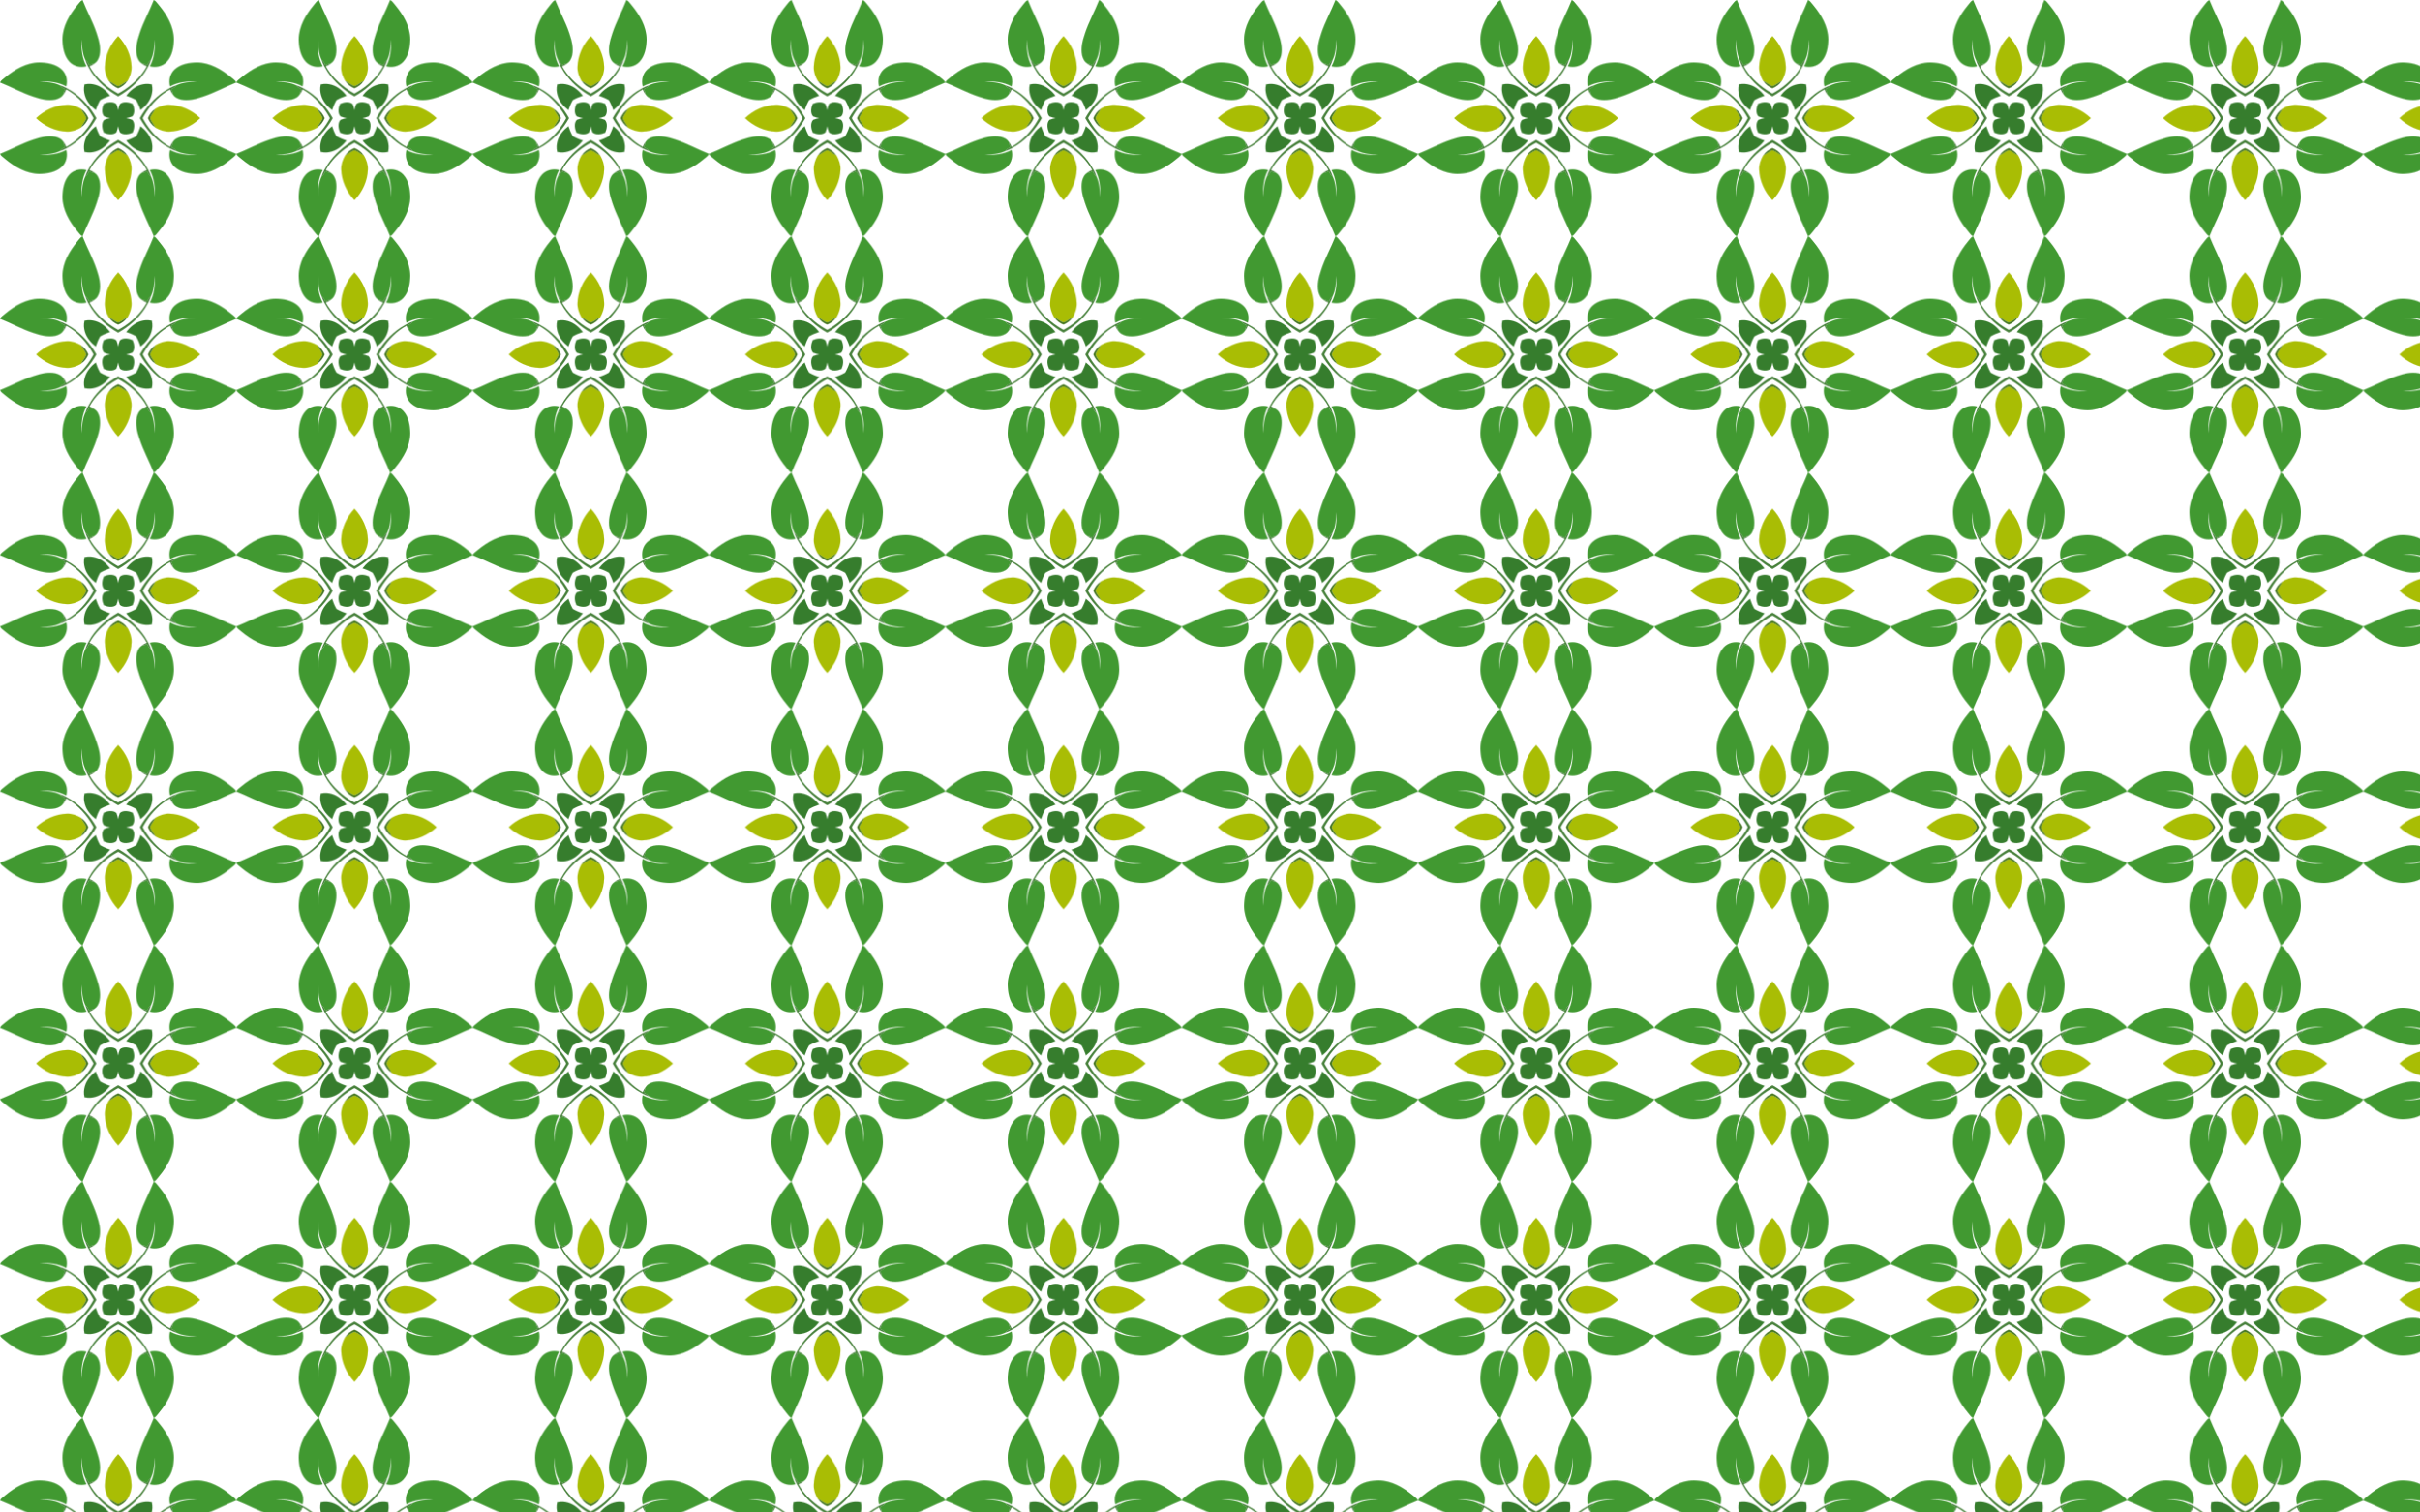 <?xml version="1.0" encoding="utf-8"?>

<!DOCTYPE svg PUBLIC "-//W3C//DTD SVG 1.1//EN" "http://www.w3.org/Graphics/SVG/1.1/DTD/svg11.dtd">
<svg version="1.1" id="Layer_1" xmlns="http://www.w3.org/2000/svg" xmlns:xlink="http://www.w3.org/1999/xlink" x="0px" y="0px"
	 viewBox="0 0 2560 1600" enable-background="new 0 0 2560 1600" xml:space="preserve">
<pattern  width="250" height="250" patternUnits="userSpaceOnUse" id="New_Pattern" viewBox="70.741 -320.741 250 250" overflow="visible">
	<g>
		<polygon fill="none" points="70.741,-320.741 320.741,-320.741 320.741,-70.741 70.741,-70.741 		"/>
		<g>
			<path fill="#419931" stroke="#419931" stroke-width="0.062" d="M136.756-28.982c0.213,8.259,1.653,17.234,7.456,23.54
				c4.503,4.865,11.636,6.44,17.943,4.763c-4.7-8.613-5.692-18.612-5.023-28.256
				c0.346,7.33,0.685,15.077,3.944,21.73c1.921,1.331,3.031,3.385,3.834,5.519c1.74-0.992,3.637-1.669,5.621-1.992
				c3.039-1.653,4.661-5.236,5.456-8.487c1.614-7.755-0.48-15.714-2.952-23.06
				c-3.976-12.258-10.353-23.548-15.045-35.515c-2.378,1.11-3.63,3.574-5.362,5.417
				C144.117-55.058,136.874-42.697,136.756-28.982z"/>
			<path fill="#419931" stroke="#419931" stroke-width="0.062" d="M254.725-28.982c-0.213,8.259-1.653,17.234-7.456,23.54
				c-4.503,4.865-11.636,6.44-17.943,4.763c4.7-8.613,5.692-18.612,5.023-28.256
				c-0.346,7.33-0.685,15.077-3.944,21.73c-1.921,1.331-3.031,3.385-3.834,5.519
				c-1.74-0.992-3.637-1.669-5.621-1.992c-3.039-1.653-4.661-5.236-5.456-8.487
				c-1.614-7.755,0.48-15.714,2.952-23.06c3.976-12.258,10.353-23.548,15.045-35.515
				c2.378,1.11,3.63,3.574,5.362,5.417C247.364-55.058,254.607-42.697,254.725-28.982z"/>
		</g>
		<g>
			<path fill="#419931" stroke="#419931" stroke-width="0.062" d="M362.499-136.756c8.259-0.213,17.234-1.653,23.54-7.456
				c4.865-4.503,6.44-11.636,4.763-17.943c-8.613,4.7-18.612,5.692-28.256,5.023
				c7.33-0.346,15.077-0.685,21.73-3.944c1.331-1.921,3.385-3.031,5.519-3.834
				c-0.992-1.74-1.669-3.637-1.992-5.621c-1.653-3.039-5.236-4.661-8.487-5.456
				c-7.755-1.614-15.714,0.48-23.06,2.952c-12.258,3.976-23.548,10.353-35.515,15.045
				c1.11,2.378,3.574,3.63,5.417,5.362C336.424-144.117,348.784-136.874,362.499-136.756z"/>
			<path fill="#419931" stroke="#419931" stroke-width="0.062" d="M362.499-254.725c8.259,0.213,17.234,1.653,23.54,7.456
				c4.865,4.503,6.44,11.636,4.763,17.943c-8.613-4.7-18.612-5.692-28.256-5.023
				c7.33,0.346,15.077,0.685,21.73,3.944c1.331,1.921,3.385,3.031,5.519,3.834
				c-0.992,1.74-1.669,3.637-1.992,5.621c-1.653,3.039-5.236,4.661-8.487,5.456
				c-7.755,1.614-15.714-0.48-23.06-2.952c-12.258-3.976-23.548-10.353-35.515-15.045
				c1.11-2.378,3.574-3.63,5.417-5.362C336.424-247.364,348.784-254.607,362.499-254.725z"/>
		</g>
		<g>
			<path fill="#367D2D" stroke="#367D2D" stroke-width="0.062" d="M180.516-210.966c4.233-1.764,9.592-2.86,13.39,0.353
				c0.764,2.094,1.428,4.269,1.834,6.479c0.406-2.209,1.07-4.384,1.834-6.479
				c3.798-3.213,9.157-2.117,13.39-0.353c1.764,4.233,2.86,9.592-0.353,13.39
				c-2.094,0.764-4.269,1.428-6.479,1.834c2.209,0.406,4.384,1.07,6.479,1.834
				c3.213,3.798,2.117,9.157,0.353,13.39c-4.233,1.764-9.592,2.86-13.39-0.353
				c-0.764-2.094-1.428-4.269-1.834-6.479c-0.406,2.209-1.07,4.384-1.834,6.479
				c-3.798,3.213-9.157,2.117-13.39,0.353c-1.764-4.233-2.86-9.592,0.353-13.39
				c2.094-0.764,4.269-1.428,6.479-1.834c-2.209-0.406-4.384-1.07-6.479-1.834
				C177.655-201.373,178.752-206.732,180.516-210.966z"/>
			<path fill="#367D2D" stroke="#367D2D" stroke-width="0.062" d="M231.364-231.364c0.797,3.831,0.789,7.792-0.423,11.571
				c-1.803,6.377-6.338,11.534-11.455,15.557c-1.177-3.685-2.706-7.267-4.632-10.618
				c-3.351-1.926-6.933-3.456-10.618-4.632c4.023-5.117,9.18-9.652,15.557-11.455
				C223.572-232.153,227.533-232.161,231.364-231.364z"/>
			<path fill="#367D2D" stroke="#367D2D" stroke-width="0.062" d="M231.364-160.118c-3.831,0.797-7.792,0.789-11.571-0.423
				c-6.377-1.803-11.534-6.338-15.557-11.455c3.685-1.177,7.267-2.706,10.618-4.632
				c1.926-3.351,3.456-6.933,4.632-10.618c5.117,4.023,9.652,9.18,11.455,15.557
				C232.153-167.909,232.161-163.948,231.364-160.118z"/>
			<path fill="#367D2D" stroke="#367D2D" stroke-width="0.062" d="M160.118-160.118c-0.797-3.831-0.789-7.792,0.423-11.571
				c1.803-6.377,6.338-11.534,11.455-15.557c1.177,3.685,2.706,7.267,4.632,10.618
				c3.351,1.926,6.933,3.456,10.618,4.632c-4.023,5.117-9.18,9.652-15.557,11.455
				C167.909-159.328,163.948-159.321,160.118-160.118z"/>
			<path fill="#367D2D" stroke="#367D2D" stroke-width="0.062" d="M160.118-231.364c3.831-0.797,7.792-0.789,11.571,0.423
				c6.377,1.803,11.534,6.338,15.557,11.455c-3.685,1.177-7.267,2.706-10.618,4.632
				c-1.926,3.351-3.456,6.933-4.632,10.618c-5.117-4.023-9.652-9.18-11.455-15.557
				C159.328-223.572,159.321-227.533,160.118-231.364z"/>
			<path fill="#419931" stroke="#419931" stroke-width="0.062" d="M136.756-278.982c0.213,8.259,1.653,17.234,7.456,23.54
				c4.503,4.865,11.636,6.44,17.943,4.763c-4.7-8.613-5.692-18.612-5.023-28.256
				c0.346,7.33,0.685,15.077,3.944,21.73c1.921,1.331,3.031,3.385,3.834,5.519c1.74-0.992,3.637-1.669,5.621-1.992
				c3.039-1.653,4.661-5.236,5.456-8.487c1.614-7.755-0.48-15.714-2.952-23.06
				c-3.976-12.258-10.353-23.548-15.045-35.515c-2.378,1.11-3.63,3.574-5.362,5.417
				C144.117-305.058,136.874-292.697,136.756-278.982z"/>
			<path fill="#419931" stroke="#419931" stroke-width="0.062" d="M112.499-136.756c8.259-0.213,17.234-1.653,23.54-7.456
				c4.865-4.503,6.44-11.636,4.763-17.943c-8.613,4.7-18.612,5.692-28.256,5.023
				c7.33-0.346,15.077-0.685,21.73-3.944c1.331-1.921,3.385-3.031,5.519-3.834
				c-0.992-1.74-1.669-3.637-1.992-5.621c-1.653-3.039-5.236-4.661-8.487-5.456
				c-7.755-1.614-15.715,0.48-23.06,2.952c-12.258,3.976-23.548,10.353-35.515,15.045
				c1.11,2.378,3.574,3.63,5.417,5.362C86.424-144.117,98.784-136.874,112.499-136.756z"/>
			<path fill="#419931" stroke="#419931" stroke-width="0.062" d="M254.725-112.499
				c-0.213-8.259-1.653-17.234-7.456-23.54c-4.503-4.865-11.636-6.44-17.943-4.763
				c4.7,8.613,5.692,18.612,5.023,28.256c-0.346-7.33-0.685-15.077-3.944-21.73
				c-1.921-1.331-3.031-3.385-3.834-5.519c-1.74,0.992-3.637,1.669-5.621,1.992c-3.039,1.653-4.661,5.236-5.456,8.487
				c-1.614,7.755,0.48,15.715,2.952,23.06c3.976,12.258,10.353,23.548,15.045,35.515
				c2.378-1.11,3.63-3.574,5.362-5.417C247.364-86.424,254.607-98.784,254.725-112.499z"/>
			<path fill="#419931" stroke="#419931" stroke-width="0.062" d="M278.982-254.725c-8.259,0.213-17.234,1.653-23.54,7.456
				c-4.865,4.503-6.44,11.636-4.763,17.943c8.613-4.7,18.612-5.692,28.256-5.023
				c-7.33,0.346-15.077,0.685-21.73,3.944c-1.331,1.921-3.385,3.031-5.519,3.834
				c0.992,1.74,1.669,3.637,1.992,5.621c1.653,3.039,5.236,4.661,8.487,5.456c7.755,1.614,15.714-0.48,23.06-2.952
				c12.258-3.976,23.548-10.353,35.515-15.045c-1.11-2.378-3.574-3.63-5.417-5.362
				C305.058-247.364,292.697-254.607,278.982-254.725z"/>
			<path fill="#419931" stroke="#419931" stroke-width="0.062" d="M254.725-278.982c-0.213,8.259-1.653,17.234-7.456,23.54
				c-4.503,4.865-11.636,6.44-17.943,4.763c4.7-8.613,5.692-18.612,5.023-28.256
				c-0.346,7.33-0.685,15.077-3.944,21.73c-1.921,1.331-3.031,3.385-3.834,5.519
				c-1.74-0.992-3.637-1.669-5.621-1.992c-3.039-1.653-4.661-5.236-5.456-8.487
				c-1.614-7.755,0.48-15.714,2.952-23.06c3.976-12.258,10.353-23.548,15.045-35.515
				c2.378,1.11,3.63,3.574,5.362,5.417C247.364-305.058,254.607-292.697,254.725-278.982z"/>
			<path fill="#419931" stroke="#419931" stroke-width="0.062" d="M112.499-254.725c8.259,0.213,17.234,1.653,23.54,7.456
				c4.865,4.503,6.44,11.636,4.763,17.943c-8.613-4.7-18.612-5.692-28.256-5.023
				c7.33,0.346,15.077,0.685,21.73,3.944c1.331,1.921,3.385,3.031,5.519,3.834
				c-0.992,1.74-1.669,3.637-1.992,5.621c-1.653,3.039-5.236,4.661-8.487,5.456
				c-7.755,1.614-15.715-0.48-23.06-2.952c-12.258-3.976-23.548-10.353-35.515-15.045
				c1.11-2.378,3.574-3.63,5.417-5.362C86.424-247.364,98.784-254.607,112.499-254.725z"/>
			<path fill="#419931" stroke="#419931" stroke-width="0.062" d="M136.756-112.499c0.213-8.259,1.653-17.234,7.456-23.54
				c4.503-4.865,11.636-6.44,17.943-4.763c-4.7,8.613-5.692,18.612-5.023,28.256
				c0.346-7.33,0.685-15.077,3.944-21.73c1.921-1.331,3.031-3.385,3.834-5.519c1.74,0.992,3.637,1.669,5.621,1.992
				c3.039,1.653,4.661,5.236,5.456,8.487c1.614,7.755-0.48,15.715-2.952,23.06
				c-3.976,12.258-10.353,23.548-15.045,35.515c-2.378-1.11-3.63-3.574-5.362-5.417
				C144.117-86.424,136.874-98.784,136.756-112.499z"/>
			<path fill="#419931" stroke="#419931" stroke-width="0.062" d="M278.982-136.756c-8.259-0.213-17.234-1.653-23.54-7.456
				c-4.865-4.503-6.44-11.636-4.763-17.943c8.613,4.7,18.612,5.692,28.256,5.023
				c-7.33-0.346-15.077-0.685-21.73-3.944c-1.331-1.921-3.385-3.031-5.519-3.834
				c0.992-1.74,1.669-3.637,1.992-5.621c1.653-3.039,5.236-4.661,8.487-5.456c7.755-1.614,15.714,0.48,23.06,2.952
				c12.258,3.976,23.548,10.353,35.515,15.045c-1.11,2.378-3.574,3.63-5.417,5.362
				C305.058-144.117,292.697-136.874,278.982-136.756z"/>
			<path fill="#A9BD04" stroke="#A9BD04" stroke-width="0.062" d="M205.369-234.988l0.299-0.15
				c2.488-4.464,4.362-9.471,4.196-14.652c-0.303-12.228-5.781-23.95-14.124-32.767
				c-8.343,8.816-13.821,20.539-14.124,32.767c-0.165,5.181,1.708,10.188,4.196,14.652l0.299,0.15
				c3.327,1.627,6.079,4.295,9.629,5.448C199.29-230.693,202.043-233.361,205.369-234.988z"/>
			<path fill="#A9BD04" stroke="#A9BD04" stroke-width="0.062" d="M229.54-195.741c1.153-3.55,3.821-6.302,5.448-9.629
				l0.15-0.299c4.464-2.488,9.471-4.362,14.652-4.196c12.228,0.303,23.95,5.781,32.767,14.124
				c-8.816,8.343-20.539,13.821-32.767,14.124c-5.181,0.165-10.188-1.708-14.652-4.196l-0.15-0.299
				C233.361-189.439,230.693-192.191,229.54-195.741z"/>
			<path fill="#A9BD04" stroke="#A9BD04" stroke-width="0.062" d="M195.741-161.942c3.55,1.153,6.302,3.821,9.629,5.448
				l0.299,0.15c2.488,4.464,4.362,9.471,4.196,14.652c-0.303,12.228-5.781,23.95-14.124,32.767
				c-8.343-8.816-13.821-20.539-14.124-32.767c-0.165-5.181,1.708-10.188,4.196-14.652l0.299-0.15
				C189.439-158.121,192.191-160.789,195.741-161.942z"/>
			<path fill="#A9BD04" stroke="#A9BD04" stroke-width="0.062" d="M161.942-195.741c-1.153,3.55-3.821,6.302-5.448,9.629
				l-0.15,0.299c-4.464,2.488-9.471,4.362-14.652,4.196c-12.228-0.303-23.95-5.781-32.767-14.124
				c8.816-8.343,20.539-13.821,32.767-14.124c5.181-0.165,10.188,1.708,14.652,4.196l0.15,0.299
				C158.121-202.043,160.789-199.29,161.942-195.741z"/>
			<path fill="#46803A" stroke="#46803A" stroke-width="0.062" d="M224.155-244.679c2.417-3.992,4.944-8.023,6.251-12.526
				c-1.921,1.331-3.031,3.385-3.834,5.519c-1.74-0.992-3.637-1.669-5.621-1.992
				c1.48,1.393,3.338,2.252,5.196,3.023c-5.59,10.243-14.219,18.612-23.871,25.036
				c-2.127,1.395-4.307,2.695-6.535,3.903c-2.227-1.208-4.408-2.508-6.535-3.903
				c-9.652-6.424-18.281-14.793-23.871-25.036c1.858-0.771,3.716-1.63,5.196-3.023
				c-1.984,0.323-3.881,1-5.621,1.992c-0.803-2.134-1.913-4.188-3.834-5.519
				c1.307,4.503,3.834,8.534,6.251,12.526c7.155,10.819,17.122,19.535,28.414,25.869
				C207.032-225.145,216.999-233.86,224.155-244.679z"/>
			<path fill="#46803A" stroke="#46803A" stroke-width="0.062" d="M218.81-195.741c6.334-11.292,15.05-21.259,25.869-28.414
				c3.992-2.417,8.023-4.944,12.526-6.251c-1.331,1.921-3.385,3.031-5.519,3.834c0.992,1.74,1.669,3.637,1.992,5.621
				c-1.393-1.48-2.252-3.338-3.023-5.196c-10.243,5.59-18.612,14.219-25.036,23.871
				c-1.395,2.127-2.695,4.307-3.903,6.535c1.208,2.227,2.508,4.408,3.903,6.535
				c6.424,9.652,14.793,18.281,25.036,23.871c0.771-1.858,1.63-3.716,3.023-5.196
				c-0.323,1.984-1,3.881-1.992,5.621c2.134,0.803,4.188,1.913,5.519,3.834
				c-4.503-1.307-8.534-3.834-12.526-6.251C233.86-174.482,225.145-184.449,218.81-195.741z"/>
			<path fill="#46803A" stroke="#46803A" stroke-width="0.062" d="M195.741-172.671c11.292,6.334,21.259,15.05,28.414,25.869
				c2.417,3.992,4.944,8.023,6.251,12.526c-1.921-1.331-3.031-3.385-3.834-5.519c-1.74,0.992-3.637,1.669-5.621,1.992
				c1.48-1.393,3.338-2.252,5.196-3.023c-5.59-10.243-14.219-18.612-23.871-25.036
				c-2.127-1.395-4.307-2.695-6.535-3.903c-2.227,1.208-4.408,2.508-6.535,3.903
				c-9.652,6.424-18.281,14.793-23.871,25.036c1.858,0.771,3.716,1.63,5.196,3.023
				c-1.984-0.323-3.881-1-5.621-1.992c-0.803,2.134-1.913,4.188-3.834,5.519
				c1.307-4.503,3.834-8.534,6.251-12.526C174.482-157.621,184.449-166.337,195.741-172.671z"/>
			<path fill="#46803A" stroke="#46803A" stroke-width="0.062" d="M172.671-195.741
				c-6.334,11.292-15.05,21.259-25.869,28.414c-3.992,2.417-8.023,4.944-12.526,6.251
				c1.331-1.921,3.385-3.031,5.519-3.834c-0.992-1.74-1.669-3.637-1.992-5.621c1.393,1.48,2.252,3.338,3.023,5.196
				c10.243-5.59,18.612-14.219,25.036-23.871c1.395-2.127,2.695-4.307,3.903-6.535
				c-1.208-2.227-2.508-4.408-3.903-6.535c-6.424-9.652-14.793-18.281-25.036-23.871
				c-0.771,1.858-1.63,3.716-3.023,5.196c0.323-1.984,1-3.881,1.992-5.621c-2.134-0.803-4.188-1.913-5.519-3.834
				c4.503,1.307,8.534,3.834,12.526,6.251C157.621-216.999,166.337-207.032,172.671-195.741z"/>
			<path fill="#477823" stroke="#477823" stroke-width="0.062" d="M205.369-234.988c-3.327,1.627-6.079,4.295-9.629,5.448
				c-3.55-1.153-6.302-3.821-9.629-5.448c2.267,3.587,5.761,6.089,9.629,7.682
				C199.609-228.899,203.103-231.401,205.369-234.988z"/>
			<path fill="#477823" stroke="#477823" stroke-width="0.062" d="M227.306-195.741c1.593-3.868,4.095-7.362,7.682-9.629
				c-1.627,3.327-4.295,6.079-5.448,9.629c1.153,3.55,3.821,6.302,5.448,9.629
				C231.401-188.379,228.899-191.873,227.306-195.741z"/>
			<path fill="#477823" stroke="#477823" stroke-width="0.062" d="M195.741-164.176c3.868,1.593,7.362,4.095,9.629,7.682
				c-3.327-1.627-6.079-4.295-9.629-5.448c-3.55,1.153-6.302,3.821-9.629,5.448
				C188.379-160.081,191.873-162.582,195.741-164.176z"/>
			<path fill="#477823" stroke="#477823" stroke-width="0.062" d="M164.176-195.741c-1.593,3.868-4.095,7.362-7.682,9.629
				c1.627-3.327,4.295-6.079,5.448-9.629c-1.153-3.55-3.821-6.302-5.448-9.629
				C160.081-203.103,162.582-199.609,164.176-195.741z"/>
		</g>
		<g>
			<path fill="#419931" stroke="#419931" stroke-width="0.062" d="M28.982-254.725c-8.259,0.213-17.234,1.653-23.54,7.456
				c-4.865,4.503-6.44,11.636-4.763,17.943c8.613-4.7,18.612-5.692,28.256-5.023
				c-7.33,0.346-15.077,0.685-21.73,3.944c-1.331,1.921-3.385,3.031-5.519,3.834
				c0.992,1.74,1.669,3.637,1.992,5.621c1.653,3.039,5.236,4.661,8.487,5.456c7.755,1.614,15.714-0.48,23.06-2.952
				c12.258-3.976,23.548-10.353,35.515-15.045c-1.11-2.378-3.574-3.63-5.417-5.362
				C55.058-247.364,42.697-254.607,28.982-254.725z"/>
			<path fill="#419931" stroke="#419931" stroke-width="0.062" d="M28.982-136.756c-8.259-0.213-17.234-1.653-23.54-7.456
				c-4.865-4.503-6.44-11.636-4.763-17.943c8.613,4.7,18.612,5.692,28.256,5.023
				c-7.33-0.346-15.077-0.685-21.73-3.944c-1.331-1.921-3.385-3.031-5.519-3.834
				c0.992-1.74,1.669-3.637,1.992-5.621c1.653-3.039,5.236-4.661,8.487-5.456c7.755-1.614,15.714,0.48,23.06,2.952
				c12.258,3.976,23.548,10.353,35.515,15.045c-1.11,2.378-3.574,3.63-5.417,5.362
				C55.058-144.117,42.697-136.874,28.982-136.756z"/>
		</g>
		<g>
			<path fill="#419931" stroke="#419931" stroke-width="0.062" d="M254.725-362.499c-0.213-8.259-1.653-17.234-7.456-23.54
				c-4.503-4.865-11.636-6.44-17.943-4.763c4.7,8.613,5.692,18.612,5.023,28.256
				c-0.346-7.33-0.685-15.077-3.944-21.73c-1.921-1.331-3.031-3.385-3.834-5.519
				c-1.74,0.992-3.637,1.669-5.621,1.992c-3.039,1.653-4.661,5.236-5.456,8.487
				c-1.614,7.755,0.48,15.714,2.952,23.06c3.976,12.258,10.353,23.548,15.045,35.515
				c2.378-1.11,3.63-3.574,5.362-5.417C247.364-336.424,254.607-348.784,254.725-362.499z"/>
			<path fill="#419931" stroke="#419931" stroke-width="0.062" d="M136.756-362.499c0.213-8.259,1.653-17.234,7.456-23.54
				c4.503-4.865,11.636-6.44,17.943-4.763c-4.7,8.613-5.692,18.612-5.023,28.256
				c0.346-7.33,0.685-15.077,3.944-21.73c1.921-1.331,3.031-3.385,3.834-5.519c1.74,0.992,3.637,1.669,5.621,1.992
				c3.039,1.653,4.661,5.236,5.456,8.487c1.614,7.755-0.48,15.714-2.952,23.06
				c-3.976,12.258-10.353,23.548-15.045,35.515c-2.378-1.11-3.63-3.574-5.362-5.417
				C144.117-336.424,136.874-348.784,136.756-362.499z"/>
		</g>
	</g>
</pattern>
<rect fill="url(#New_Pattern)" width="2560" height="1600"/>
</svg>
